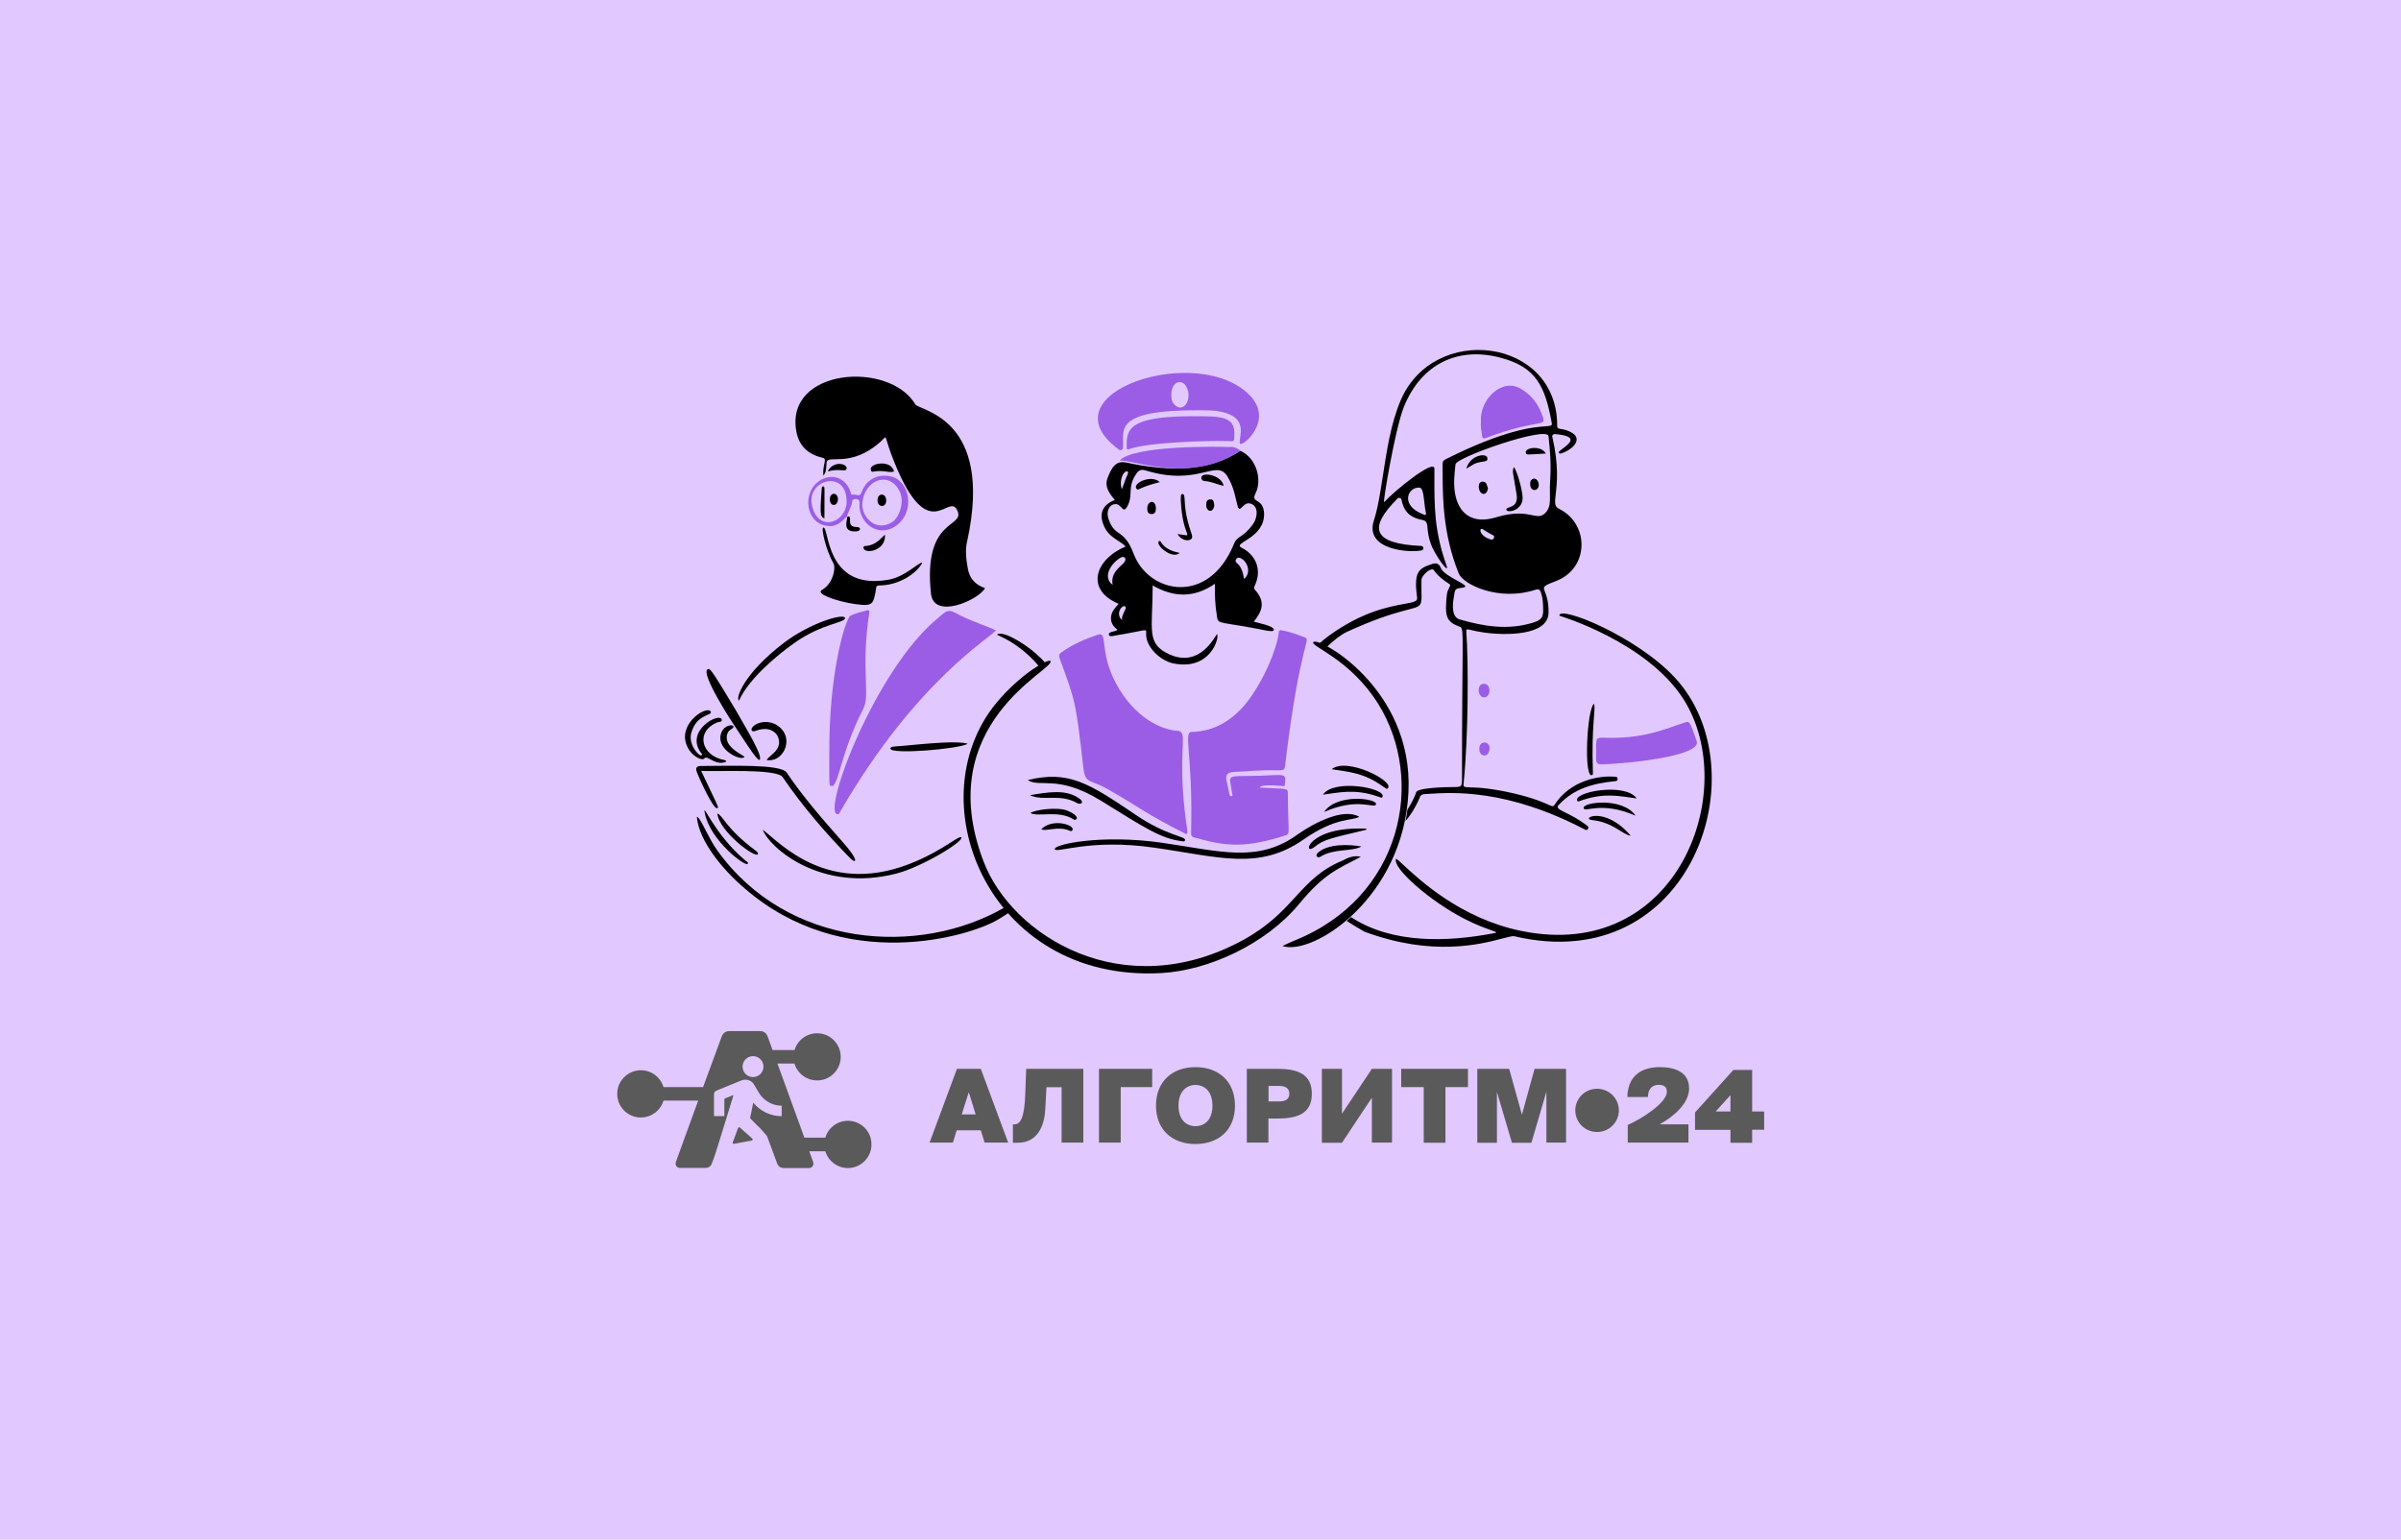 <?xml version="1.0" encoding="UTF-8"?> <svg xmlns="http://www.w3.org/2000/svg" width="555" height="356" viewBox="0 0 555 356" fill="none"><rect width="555" height="356" fill="#E1C8FF"></rect><rect width="380" height="260" transform="translate(87 48)" fill="#E1C8FF"></rect><path d="M227.697 135.99C226.197 138.74 215.822 143.365 215.197 137.24C213.322 119.615 223.072 122.115 221.322 118.115C219.322 113.49 214.822 126.74 206.822 107.115C204.072 100.365 205.322 100.49 203.697 101.99C196.572 108.49 191.197 104.865 191.072 106.99C190.947 109.24 190.822 109.24 190.322 109.99C190.072 107.49 191.322 106.115 190.197 105.865C186.947 105.115 184.697 103.24 184.072 99.74C181.447 85.115 205.572 83.365 211.572 93.49C212.447 94.99 229.822 96.49 223.572 125.115C223.072 127.115 223.322 129.24 223.697 131.365C224.072 133.74 225.447 135.24 227.697 135.99Z" fill="black"></path><path d="M230.197 145.74C229.197 147.365 211.947 157.114 194.322 187.489C194.072 187.864 194.072 188.364 193.447 188.239C190.197 187.239 202.322 154.989 216.572 143.115C219.197 140.865 219.072 140.74 222.072 142.365C225.197 143.865 228.947 145.115 230.197 145.74Z" fill="#9B5DE5"></path><path d="M191.697 174.365C191.572 155.365 195.447 143.115 196.572 142.365C197.822 141.74 199.197 141.49 200.447 141.115C200.947 140.99 200.947 141.365 200.947 141.615C198.947 154.615 201.197 160.614 199.572 163.864C194.197 174.239 193.822 182.115 192.197 181.74C191.572 181.615 191.697 181.74 191.697 174.365Z" fill="#9B5DE5"></path><path d="M213.197 130.115C211.822 132.74 207.572 135.365 203.322 135.365C202.197 135.365 202.697 135.99 202.197 137.74C201.822 139.615 201.197 139.99 199.322 139.865C194.697 139.49 189.697 137.74 189.697 136.865C189.697 136.365 190.197 136.365 190.447 136.115C192.572 134.615 193.322 131.24 192.572 130.115C191.072 127.49 189.697 122.115 190.322 121.99C191.697 121.74 190.697 136.365 204.947 134.115C209.072 133.615 212.447 129.865 213.197 130.115Z" fill="black"></path><path d="M162.072 178.24C166.072 186.74 166.197 186.615 165.822 186.865C164.947 187.365 161.447 179.615 161.072 178.49C160.697 177.615 161.072 177.115 161.947 177.115C168.447 177.115 180.447 176.615 181.822 178.615C185.697 184.365 190.197 189.49 194.822 194.74C198.822 199.24 197.822 199.74 196.572 198.49C190.947 192.74 185.447 186.365 180.947 179.74C179.697 177.615 165.197 178.49 162.072 178.24Z" fill="black"></path><path d="M195.822 119.49C195.322 119.365 193.822 122.615 190.197 121.365C185.947 119.99 185.572 113.115 189.947 110.865C192.697 109.49 195.447 110.615 196.572 113.615C196.697 113.99 196.572 114.49 197.322 114.365C197.947 114.24 198.697 115.115 199.197 113.74C200.322 110.615 203.197 109.615 205.697 110.115C210.197 110.865 211.822 118.24 207.072 121.615C203.697 123.99 199.322 121.99 198.697 117.49C198.572 116.365 199.072 115.49 197.822 115.365C197.197 115.365 196.947 115.615 196.947 116.24C196.697 117.49 195.572 119.365 195.822 119.49ZM199.322 116.365C199.072 119.49 202.447 123.115 206.197 120.74C207.822 119.74 209.197 116.115 207.947 113.615C205.697 108.865 199.822 110.74 199.322 116.365ZM195.697 116.115C195.822 108.115 185.822 110.99 187.822 117.365C189.447 123.115 195.572 120.74 195.697 116.115Z" fill="#9B5DE5"></path><path d="M168.572 172.24C167.697 171.115 167.822 169.365 168.822 168.74C171.197 167.49 167.197 166.865 166.572 169.99C165.822 173.615 171.572 176.115 172.072 174.99C171.947 174.74 169.822 173.865 168.572 172.24Z" fill="black"></path><path d="M169.822 167.865C172.822 172.365 175.822 177.24 175.697 175.24C175.697 173.49 170.822 165.615 169.947 163.99C164.197 154.365 164.072 154.49 163.572 154.74C161.822 155.74 169.697 167.74 169.822 167.865Z" fill="black"></path><path d="M176.322 191.865C180.197 194.74 191.697 207.865 211.822 199.115C218.447 196.24 221.697 193.115 222.197 193.615C222.947 194.49 213.072 200.49 207.197 201.99C189.822 206.49 177.822 195.99 176.322 191.865Z" fill="black"></path><path d="M181.072 148.74C187.072 144.115 194.947 141.74 195.322 142.865C195.572 143.99 190.072 144.115 183.697 148.615C179.447 151.615 173.073 156.99 170.823 161.99C169.948 161.49 171.947 155.74 181.072 148.74Z" fill="black"></path><path d="M167.447 175.74C161.947 174.74 160.697 168.99 165.947 166.99C166.322 166.865 166.947 166.99 166.822 166.365C166.322 164.615 158.197 168.99 162.072 174.115C162.197 174.24 162.447 174.365 162.197 174.615C161.697 175.115 158.947 172.115 159.822 169.365C161.072 165.115 164.572 165.49 164.322 164.615C163.822 163.115 158.197 166.115 158.322 170.615C158.697 174.49 162.322 176.115 162.822 175.365C163.447 174.49 165.197 176.99 167.572 176.24C167.822 176.24 168.072 175.865 167.447 175.74Z" fill="black"></path><path d="M177.197 175.74C177.947 174.615 179.822 173.865 180.072 171.99C180.322 169.865 178.322 167.615 174.697 168.99C173.822 169.365 173.322 168.74 174.072 167.99C175.322 166.74 178.572 166.24 180.697 168.615C183.322 171.49 180.822 176.365 177.197 175.74Z" fill="black"></path><path d="M223.697 171.99C221.447 173.24 205.948 174.49 205.823 173.115C205.823 172.615 206.448 172.615 208.323 172.49C214.948 171.865 221.572 171.24 223.697 171.99Z" fill="black"></path><path d="M172.322 198.99C172.572 199.24 173.072 199.365 172.822 199.74C172.322 200.49 164.197 194.365 162.947 188.115C162.197 184.865 165.072 192.99 172.322 198.99Z" fill="black"></path><path d="M165.823 188.115C167.073 188.49 167.823 191.615 174.573 196.615C175.073 196.99 175.323 197.24 175.198 197.49C174.698 198.615 166.198 192.24 165.823 188.115Z" fill="black"></path><path d="M205.447 109.115C201.822 108.49 201.572 109.615 201.322 108.74C200.697 107.24 205.322 106.24 206.447 108.49C206.947 109.24 206.322 109.115 205.447 109.115Z" fill="black"></path><path d="M204.573 123.615C204.823 127.49 199.698 128.24 199.573 126.615C199.573 126.365 199.822 126.24 200.072 126.24C202.447 126.115 203.573 124.49 204.573 123.615Z" fill="black"></path><path d="M195.822 119.49C197.447 118.99 195.197 121.865 198.072 121.865C198.947 121.865 199.197 122.74 197.947 122.865C194.322 123.115 196.072 119.865 195.822 119.49Z" fill="black"></path><path d="M191.322 108.99C192.697 106.365 195.947 107.24 195.697 108.365C195.447 109.24 194.322 108.24 191.322 108.99Z" fill="black"></path><path d="M203.822 116.99C202.447 116.865 202.572 114.365 203.822 114.365C205.197 114.365 205.197 117.115 203.822 116.99Z" fill="black"></path><path d="M190.572 119.865C189.697 119.49 189.447 119.365 189.947 113.115C189.947 112.865 189.947 112.365 190.322 112.49C190.697 112.49 190.572 112.365 190.572 119.865Z" fill="black"></path><path d="M193.697 115.49C193.572 117.24 191.822 117.115 191.822 115.49C191.822 113.74 193.697 113.74 193.697 115.49Z" fill="black"></path><path fill-rule="evenodd" clip-rule="evenodd" d="M241.718 153.422C240.868 152.389 240.291 151.841 240.197 151.865C238.697 150.115 232.072 145.49 230.447 146.74C230.564 146.81 230.758 146.901 231.021 147.025C232.169 147.565 234.622 148.72 237.572 151.365C238.475 152.169 239.389 153.132 240.291 154.225C240.776 153.944 241.251 153.678 241.718 153.422ZM232.197 209.833C232.528 210.239 232.868 210.64 233.217 211.037C231.679 212.072 230.697 212.615 230.697 212.615C224.322 216.49 195.072 225.365 172.072 205.365C167.072 201.115 161.572 194.49 161.072 188.865C161.546 188.933 162.239 190.28 163.112 191.979C163.852 193.42 164.722 195.113 165.697 196.49C181.93 219.352 212.609 221.18 232.197 209.833Z" fill="black"></path><path d="M370.197 176.739C375.822 176.614 393.447 174.864 392.197 171.364C390.447 166.489 390.697 166.614 388.947 167.239C385.322 168.364 380.697 170.614 372.447 170.614C368.197 170.614 369.072 169.864 368.947 175.489C368.947 176.489 369.322 176.739 370.197 176.739Z" fill="#9B5DE5"></path><path d="M342.572 100.614C342.572 101.364 342.947 101.489 343.572 101.239C355.197 96.864 357.322 98.739 356.697 96.614C355.822 93.739 354.197 91.489 351.697 89.989C347.197 87.114 341.947 92.489 342.322 97.489C342.197 98.614 342.447 99.614 342.572 100.614Z" fill="#9B5DE5"></path><path d="M368.447 162.74C366.822 163.99 366.072 179.739 367.947 179.239C368.322 179.114 368.197 178.739 368.197 178.489C367.822 166.989 368.947 164.365 368.447 162.74Z" fill="black"></path><path d="M364.572 185.114C364.697 185.489 365.072 185.239 365.822 184.989C371.072 183.239 374.447 184.115 378.322 184.615C375.697 180.865 363.697 183.114 364.572 185.114Z" fill="black"></path><path d="M366.072 186.864C366.322 187.989 370.071 185.114 378.071 188.614C375.071 184.239 365.697 185.489 366.072 186.864Z" fill="black"></path><path d="M367.947 189.615C372.947 190.115 374.947 192.989 376.947 193.239C370.947 186.239 365.322 189.24 367.947 189.615Z" fill="black"></path><path d="M343.071 161.239C344.696 161.239 344.696 158.114 343.071 158.114C341.321 157.989 341.446 161.239 343.071 161.239Z" fill="#9B5DE5"></path><path d="M344.322 172.864C344.197 171.239 341.822 171.239 341.947 173.239C341.947 175.114 344.322 175.364 344.322 172.864Z" fill="#9B5DE5"></path><path d="M349.947 107.99C349.447 109.115 349.822 109.364 350.572 114.364C351.072 117.739 348.072 116.99 348.197 117.865C348.447 118.74 352.197 117.99 351.947 114.865C351.822 112.99 350.697 108.99 349.947 107.99Z" fill="black"></path><path d="M343.822 105.989C343.822 104.614 339.822 105.114 338.947 108.364L340.822 107.239C342.572 106.489 343.947 106.989 343.822 105.989Z" fill="black"></path><path d="M352.697 104.74C352.822 105.24 353.072 105.115 357.322 104.865C356.197 102.865 352.322 103.49 352.697 104.74Z" fill="black"></path><path d="M342.822 111.365C341.947 111.365 341.822 111.99 341.822 112.615C341.947 114.49 343.697 114.865 343.947 112.865C343.697 112.24 343.697 111.49 342.822 111.365Z" fill="black"></path><path d="M353.697 111.864C353.697 113.864 355.697 113.615 355.697 112.115C355.572 110.24 353.697 110.239 353.697 111.864Z" fill="black"></path><path d="M305.822 183.739C309.697 183.239 313.072 182.364 318.322 184.114C319.072 184.364 319.447 184.614 319.572 184.239C320.447 182.239 308.322 179.989 305.822 183.739Z" fill="black"></path><path d="M320.822 182.239C322.322 180.614 311.322 174.989 307.822 177.864C311.697 178.489 315.197 178.614 319.697 181.864C320.322 182.239 320.572 182.614 320.822 182.239Z" fill="black"></path><path d="M318.071 185.989C318.446 184.614 309.072 183.364 306.072 187.739C314.072 184.239 317.696 187.114 318.071 185.989Z" fill="black"></path><path fill-rule="evenodd" clip-rule="evenodd" d="M360.447 142.364C360.322 139.864 378.322 147.114 387.197 156.739C407.072 178.239 390.947 226.114 350.072 216.489C349.661 216.38 348.735 216.624 347.328 216.995C342.313 218.318 331.192 221.249 315.572 215.489C315.476 215.441 315.398 215.413 315.333 215.386C315.226 215.346 315.15 215.316 315.072 215.239C313.748 214.483 312.49 213.714 311.291 212.934C311.625 212.653 311.957 212.363 312.29 212.063C312.385 212.123 312.48 212.181 312.572 212.239C321.947 218.239 334.572 217.864 345.572 215.739C346.177 215.619 345.757 215.468 344.581 215.048C343.327 214.599 341.216 213.844 338.572 212.489C330.697 208.489 321.822 200.739 322.697 198.614C322.831 198.534 323.427 199.088 324.455 200.044C328.211 203.538 337.733 212.394 351.572 215.239C387.822 222.739 402.447 182.739 389.197 161.739C380.697 148.364 360.447 142.364 360.447 142.364ZM325.336 187.2C326.127 185.984 326.816 184.65 327.322 183.364C327.072 182.114 334.447 181.989 335.697 181.989C337.947 181.989 337.947 181.989 337.947 179.739C337.947 148.123 338.461 145.58 337.625 145.008C337.54 144.949 337.438 144.911 337.322 144.864C334.197 143.739 333.947 142.364 334.447 137.489C334.561 136.688 334.833 136.175 335.022 135.818C335.246 135.396 335.353 135.193 334.947 134.989C333.572 134.114 332.322 133.114 331.447 131.864C330.947 130.989 328.572 132.99 328.572 134.115C328.526 137.708 328.796 139.1 328.222 139.844C327.221 141.146 323.647 140.469 311.322 146.114C309.99 146.731 308.33 147.996 306.547 149.76C305.967 149.462 305.385 149.186 304.8 148.936C305.61 148.206 306.413 147.555 307.197 146.989C314.897 141.41 321.116 140.277 324.58 139.646C326.626 139.273 327.711 139.075 327.572 138.239C326.822 132.489 327.697 131.489 330.822 130.489C331.822 130.114 332.572 130.114 333.072 131.364C333.506 132.419 335.357 133.443 336.821 134.253C338.306 135.075 339.393 135.676 338.197 135.865C337.26 135.99 336.791 136.052 336.525 136.318C336.26 136.583 336.197 137.052 336.072 137.989C335.697 139.989 335.572 142.739 337.447 143.239C343.072 144.864 348.572 145.74 354.322 143.99C356.322 143.365 356.822 142.739 356.697 140.614C356.697 139.364 356.572 138.114 356.197 136.989C355.947 136.364 355.697 136.114 354.947 136.364C346.572 139.114 338.322 135.239 337.197 132.614C333.527 123.548 333.492 114.947 333.471 109.629C333.467 108.789 333.463 108.03 333.447 107.364C333.447 106.864 333.572 106.489 334.072 106.239C347.973 99.246 354.543 98.77 357.196 98.578C358.431 98.488 358.816 98.46 358.697 97.865C357.197 89.365 355.072 84.865 346.947 82.74C337.322 80.115 328.572 83.864 324.447 94.239C322.447 99.364 319.572 116.489 319.947 116.114C322.322 113.489 331.572 105.99 331.572 108.365C331.572 108.946 331.571 109.516 331.57 110.075C331.552 117.215 331.54 122.732 334.322 130.614C335.322 133.364 331.572 128.239 330.697 125.614C330.167 124.131 330.063 123.006 329.987 122.175C329.883 121.045 329.83 120.456 328.822 120.24C325.572 119.615 324.447 117.989 323.947 115.489C323.822 115.114 323.322 114.99 323.072 115.24C316.197 122.115 317.197 125.739 328.572 126.239C329.072 126.239 329.197 127.115 328.697 127.24C326.322 127.865 315.322 127.365 317.572 120.365C318.506 117.51 319.073 113.814 319.687 109.825C320.551 104.206 321.503 98.002 323.697 92.74C331.322 74.49 360.072 78.115 359.947 98.49C359.947 99.066 360.275 99.117 360.897 99.215C361.49 99.308 362.35 99.444 363.447 100.114C365.822 101.614 363.572 103.989 360.822 104.864C360.447 104.989 360.072 104.614 360.572 104.239C360.735 104.112 360.911 103.978 361.093 103.841C362.865 102.505 365.103 100.818 359.322 100.365C359.072 100.365 358.697 100.615 358.822 100.99C360.366 107.66 359.9 111.727 359.615 114.21C359.392 116.148 359.281 117.121 360.322 117.614C367.447 121.114 367.322 131.239 359.947 134.239C356.613 135.527 356.632 135.576 357.136 136.889C357.463 137.742 357.996 139.13 357.947 141.739C357.822 146.989 348.072 146.989 342.947 146.239C341.622 146.057 340.715 145.841 340.102 145.695C339.04 145.442 338.867 145.401 338.947 146.114C339.447 153.114 339.447 169.864 338.322 181.114C338.202 182.015 338.428 182.021 339.888 182.063C341.466 182.106 344.487 182.19 350.072 183.489C354.603 184.571 356.756 185.544 357.877 186.05C358.827 186.479 359.035 186.574 359.322 186.114C362.947 180.489 369.572 179.239 373.447 179.614C374.072 179.614 374.072 180.614 373.447 180.614C368.447 181.114 363.822 182.239 360.197 186.239C359.731 186.839 360.507 187.225 361.96 187.949C363.231 188.581 365.021 189.473 366.947 190.989C367.447 191.364 366.947 192.114 366.447 191.864C348.441 182.394 335.793 183.204 330.347 183.553C329.971 183.576 329.628 183.599 329.322 183.614C328.822 183.614 328.322 183.864 328.197 184.364C327.191 186.746 326.041 188.534 324.888 189.845C325.063 188.98 325.213 188.099 325.336 187.2ZM329.236 116.107C329.032 114.31 328.853 112.74 328.072 112.74C325.447 112.615 323.572 116.739 328.822 118.864C329.322 119.114 329.822 119.24 329.572 118.49C329.42 117.727 329.325 116.895 329.236 116.107ZM342.947 122.489C341.822 121.614 341.697 123.865 344.572 124.74C345.322 124.99 345.697 123.864 345.072 123.739C344.322 123.364 343.697 122.989 342.947 122.489ZM336.322 113.99C337.072 118.49 340.072 121.365 345.822 119.615C350.198 118.295 352.567 118.789 354.173 119.124C355.457 119.392 356.252 119.559 357.197 118.614C358.331 117.48 358.308 116.04 358.276 114.041C358.262 113.177 358.246 112.208 358.322 111.114C358.572 107.614 358.322 104.24 357.947 100.865C357.697 98.365 336.572 105.739 336.447 107.364C336.442 107.413 336.436 107.461 336.431 107.509C336.186 109.706 335.955 111.788 336.322 113.99Z" fill="black"></path><path d="M291.196 182.114C297.571 182.489 297.697 182.114 297.697 183.489C297.697 192.614 298.447 192.864 296.947 193.239C287.697 196.114 283.447 195.739 275.947 193.614C275.572 193.489 275.322 193.239 275.322 192.739C275.822 174.864 273.447 169.239 275.447 169.239C280.697 169.114 284.697 166.614 287.947 162.739C292.322 157.239 295.196 149.739 295.571 146.364C295.571 145.864 295.822 145.614 296.322 145.739C298.197 146.114 299.947 146.739 301.572 147.364C303.197 147.989 300.572 148.114 297.197 175.864C296.947 177.989 297.197 178.114 295.197 178.114C291.822 177.989 288.447 178.364 285.197 178.489C283.572 178.614 283.197 179.239 283.572 180.739C284.197 183.239 284.072 184.114 284.572 184.114C284.947 184.114 284.947 183.739 284.822 183.489C284.197 178.739 282.822 179.614 291.447 179.364C297.447 179.114 297.322 178.739 296.947 181.739C297.072 181.864 291.446 181.114 291.196 182.114Z" fill="#9B5DE5"></path><path d="M273.947 192.739C264.947 188.239 263.572 186.739 256.072 182.489C251.947 180.114 250.947 181.364 250.447 177.739C248.572 161.239 248.447 161.989 244.947 152.239C244.697 151.614 244.822 151.239 245.322 150.864C247.947 148.989 250.822 147.739 253.822 146.739C256.197 145.989 253.947 150.614 258.072 158.239C262.197 165.739 268.197 168.739 272.197 168.989C272.822 168.989 273.072 169.239 273.322 169.864C273.822 171.864 272.322 177.864 274.447 191.989C274.572 192.739 274.322 192.989 273.947 192.739Z" fill="#9B5DE5"></path><path d="M286.697 104.239C290.447 105.864 291.822 110.989 290.197 114.114C289.072 116.489 291.946 114.989 292.196 118.614C292.446 124.489 284.821 125.489 286.946 126.614C290.446 128.364 291.696 131.864 290.071 135.364C289.946 135.739 289.696 135.864 290.071 136.364C292.571 139.114 291.822 141.239 289.822 143.739C290.572 143.989 294.571 144.739 294.446 145.614C294.321 146.114 293.571 145.864 293.071 145.864C281.946 143.614 281.571 144.489 281.321 142.614C280.821 139.614 280.822 137.614 280.822 134.989C275.947 138.364 271.197 138.114 266.447 135.364C266.447 145.739 264.821 148.864 270.446 151.364C277.322 154.364 280.696 147.364 281.321 146.614C281.946 147.364 279.822 155.239 271.071 153.364C267.946 152.614 264.696 149.364 264.946 146.364C264.946 145.239 265.196 145.739 257.571 146.989C257.196 147.114 256.321 147.239 256.321 146.739C256.196 145.989 257.822 146.114 258.322 145.614C257.322 144.864 256.696 143.989 256.821 142.614C256.946 141.364 257.821 140.489 258.571 139.614C250.821 136.364 253.072 129.364 260.197 126.364C258.822 124.864 256.071 124.364 254.946 120.989C254.071 118.489 255.072 116.614 257.697 115.614C256.572 114.239 255.321 112.739 255.946 110.739C257.571 106.239 259.071 106.614 261.696 107.239C270.321 108.864 279.072 109.239 286.697 104.239ZM285.197 125.864C286.072 123.614 287.071 124.739 289.696 121.114C290.696 119.614 290.947 117.114 289.197 116.489C287.322 115.739 286.697 118.989 286.072 116.989C285.572 115.239 285.321 112.739 283.696 110.114C281.071 105.989 277.071 112.614 264.696 108.739C263.821 108.489 263.197 108.739 262.697 109.489C260.447 112.739 262.071 114.364 260.571 117.114C259.446 119.114 259.321 116.114 257.446 116.614C256.071 116.989 255.696 118.739 256.321 120.239C257.821 124.364 259.822 122.114 262.072 128.114C265.572 137.239 279.322 140.114 285.197 125.864ZM257.196 135.239C256.696 132.614 258.571 131.364 259.821 130.114C260.571 129.239 259.947 128.364 258.947 128.989C256.697 130.364 254.821 133.489 257.196 135.239ZM287.571 133.864C289.446 132.364 288.196 129.489 286.571 128.989C285.821 128.739 285.322 129.739 285.822 130.114C286.947 130.989 287.321 132.364 287.571 133.864ZM259.321 113.114C260.571 109.739 260.321 110.489 260.696 109.614C260.946 108.989 260.446 108.739 259.946 109.239C259.196 109.864 258.821 111.864 259.321 113.114ZM259.446 143.364C259.196 142.864 259.447 142.364 260.197 140.739C260.322 140.364 260.072 139.989 259.572 140.239C258.447 140.864 258.321 142.739 259.446 143.364Z" fill="black"></path><path d="M277.322 94.864C256.696 94.739 259.946 99.739 259.571 103.489C259.571 103.989 259.071 104.239 258.696 103.989C240.571 90.864 277.572 78.864 289.197 91.739C294.197 97.364 287.447 103.114 286.697 102.614C285.947 102.114 288.571 97.739 284.321 95.864C282.071 94.864 279.572 94.864 277.322 94.864ZM270.821 92.239C270.946 93.239 271.821 94.114 272.696 94.239C274.446 94.364 275.571 91.239 273.946 88.989C272.696 87.489 270.321 88.614 270.821 92.239Z" fill="#9B5DE5"></path><path d="M314.572 198.114C309.322 200.864 306.072 201.989 300.322 208.989C292.447 218.489 279.197 224.364 268.572 224.989C227.947 227.364 211.071 183.739 231.321 161.364C236.571 155.489 242.321 152.239 242.821 152.864C244.071 154.739 215.197 167.239 227.322 199.114C233.822 216.364 259.696 232.614 287.572 217.239C299.447 210.614 300.322 203.114 310.322 198.989C311.697 198.239 313.072 197.739 314.572 198.114Z" fill="black"></path><path d="M275.946 96.239C282.071 96.239 285.446 96.239 285.321 100.364C285.321 102.114 285.322 102.114 283.947 101.989C279.322 101.864 265.321 102.239 260.946 103.864C260.571 103.989 260.447 103.864 260.447 103.489C260.322 99.239 260.821 96.239 275.946 96.239Z" fill="#9B5DE5"></path><path d="M314.196 188.864C312.571 189.864 308.821 188.864 301.321 194.114C290.946 201.364 281.696 198.114 266.696 195.989C251.946 193.864 244.196 197.364 243.821 196.364C243.446 195.239 254.571 192.864 268.571 194.864C282.321 196.864 290.821 199.614 300.071 192.864C303.821 190.239 310.571 186.739 314.196 188.864Z" fill="black"></path><path d="M286.697 104.239C275.197 111.989 261.947 106.239 258.822 106.489C261.947 102.989 281.197 103.239 284.072 103.364C284.947 103.239 285.947 103.489 286.697 104.239Z" fill="#9B5DE5"></path><path d="M237.572 180.364C246.947 178.114 251.572 180.989 262.447 188.364C269.572 193.239 274.072 193.364 273.947 194.239C273.822 194.739 273.447 194.489 273.072 194.489C268.447 193.864 265.072 191.739 254.447 185.114C244.447 178.989 240.322 182.239 237.572 180.364Z" fill="black"></path><path d="M238.071 183.864C242.571 183.114 246.446 182.489 249.446 184.614C250.696 185.489 249.946 186.114 249.071 185.739C244.946 183.364 241.196 185.364 238.071 183.864Z" fill="black"></path><path d="M238.197 187.989C239.197 187.239 244.572 186.489 246.822 187.489C250.072 188.864 248.697 189.864 248.197 189.489C244.822 187.239 239.822 188.989 238.197 187.989Z" fill="black"></path><path d="M272.196 123.489C276.571 123.989 273.321 124.864 272.946 115.614C272.946 114.614 272.947 114.239 273.322 114.239C274.197 114.239 273.447 116.364 274.572 120.614C275.322 123.614 276.196 124.364 274.946 124.864C274.071 125.114 272.821 124.614 272.196 123.489Z" fill="black"></path><path d="M282.822 112.364C281.322 111.989 280.072 111.364 278.572 111.239C278.197 111.239 277.822 111.114 277.697 110.614C277.447 108.864 282.572 109.864 282.822 112.364Z" fill="black"></path><path d="M268.071 111.489C262.946 112.739 263.197 113.614 262.697 112.989C261.697 111.739 266.196 109.614 268.071 111.489Z" fill="black"></path><path d="M267.197 117.489C267.197 118.114 267.072 118.864 266.197 118.864C265.447 118.864 265.197 118.364 265.197 117.739C265.072 115.864 267.072 115.239 267.197 117.489Z" fill="black"></path><path d="M272.696 127.864C270.821 129.489 266.821 125.739 267.946 125.114C268.196 124.989 268.321 125.239 268.446 125.489C269.446 126.989 271.071 127.489 272.696 127.864Z" fill="black"></path><path d="M280.697 116.864C280.447 118.739 278.822 118.364 278.822 116.739C278.822 116.114 278.947 115.489 279.697 115.489C280.572 115.364 280.572 116.114 280.697 116.864Z" fill="black"></path><path d="M325.571 183.114C326.696 158.989 304.446 146.989 303.571 148.489C302.946 149.489 312.071 152.364 318.571 162.739C329.571 180.364 324.196 207.489 299.196 217.489C298.321 217.864 297.446 218.239 296.446 218.739C303.446 221.114 324.446 207.614 325.571 183.114Z" fill="black"></path><path d="M315.822 191.864C308.072 193.739 306.072 193.989 303.822 195.864C300.947 198.114 302.197 190.989 315.822 191.614V191.864Z" fill="black"></path><path d="M314.696 195.739C312.446 196.989 308.322 196.114 305.197 198.114C304.572 198.489 303.947 197.864 304.572 197.239C306.947 194.989 312.071 195.239 314.696 195.739Z" fill="black"></path><path d="M240.697 191.739C243.322 189.114 248.322 190.739 247.947 191.864C247.822 192.114 247.697 192.239 247.322 192.114C244.572 190.864 241.822 192.364 240.697 191.739Z" fill="black"></path><g clip-path="url(#clip0_17_477)"><path fill-rule="evenodd" clip-rule="evenodd" d="M276.339 246.749C271.014 246.749 267.211 250.023 267.211 255.654C267.211 261.285 271.014 264.527 276.339 264.527C281.664 264.527 285.468 261.285 285.468 255.654C285.468 250.023 281.664 246.749 276.339 246.749ZM276.339 250.874C278.378 250.874 280.265 252.282 280.265 255.654C280.265 259.026 278.378 260.401 276.339 260.401C274.301 260.401 272.414 259.026 272.414 255.654C272.414 252.282 274.331 250.874 276.339 250.874Z" fill="#5A5A5A"></path><path fill-rule="evenodd" clip-rule="evenodd" d="M233.041 264.199L226.712 247.142H221.204L214.875 264.199H220.261L221.143 261.351H226.712L227.594 264.199H233.041ZM223.943 252.544L225.525 257.684H222.3L223.943 252.544Z" fill="#5A5A5A"></path><path d="M234.501 259.976H234.136V264.232H235.262C239.582 264.232 241.408 260.729 241.621 256.44L241.895 251.398H245.394V264.199H250.415V247.142H237.209L236.996 252.969C236.814 258.437 235.87 259.976 234.501 259.976Z" fill="#5A5A5A"></path><path d="M254.036 247.142H266.329V251.365H259.056V264.199H254.036V247.142Z" fill="#5A5A5A"></path><path fill-rule="evenodd" clip-rule="evenodd" d="M303.237 252.904C303.237 257.553 299.829 258.633 295.266 258.633H293.197V264.199H288.206V247.142H295.296C299.829 247.142 303.237 248.287 303.237 252.904ZM293.227 254.672H295.752C297.183 254.672 298.035 254.115 298.035 252.904C298.035 251.66 297.183 251.103 295.752 251.103H293.227V254.672Z" fill="#5A5A5A"></path><path d="M310.205 247.142H305.551V264.232H310.205L317.113 253.82V264.199H321.768V247.142H317.113L310.205 257.52V247.142Z" fill="#5A5A5A"></path><path d="M323.898 251.365V247.142H339.325V251.365H334.122V264.232H329.101V251.365H323.898Z" fill="#5A5A5A"></path><path d="M346.02 264.232V252.478L349.488 264.232H353.992L357.459 252.413V264.199H361.994V247.142H354.721L351.801 257.749L348.849 247.142H341.485V264.232H346.02Z" fill="#5A5A5A"></path><path d="M383.627 259.976H390.291V264.199H376.265V260.107C379.246 258.83 385.301 255.065 385.301 252.446C385.301 251.201 384.449 250.841 383.416 250.841C381.954 250.841 380.95 251.725 380.919 253.657H376.173C376.265 249.27 378.821 246.749 383.689 246.749C387.339 246.749 390.443 247.993 390.443 251.693C390.413 255.163 386.914 258.142 383.627 259.976Z" fill="#5A5A5A"></path><path fill-rule="evenodd" clip-rule="evenodd" d="M405.018 264.232V261.22H407.788V256.996H405.018V247.403H400.668L391.813 257.225V261.252H399.998V264.232H405.018ZM399.998 253.231V256.996H396.59L399.998 253.231Z" fill="#5A5A5A"></path><path fill-rule="evenodd" clip-rule="evenodd" d="M196.723 259.199C193.95 258.846 191.506 260.584 190.775 263.053H185.936L179.711 245.923H183.642C184.373 248.391 186.818 250.13 189.59 249.777C192.06 249.475 194.051 247.434 194.303 244.965C194.656 241.69 192.085 238.919 188.884 238.919C186.415 238.919 184.323 240.557 183.667 242.799H178.576L177.467 239.725C177.14 238.844 176.535 238.415 175.653 238.415H168.621C167.739 238.415 167.134 238.844 166.807 239.725L162.522 251.364H153.374C152.643 248.92 150.248 247.182 147.476 247.51C145.006 247.812 142.99 249.802 142.713 252.296C142.335 255.596 144.905 258.393 148.131 258.393C150.601 258.393 152.693 256.755 153.374 254.488H161.388L156.221 268.696C156.196 268.747 156.171 268.898 156.171 269.099C156.171 269.301 156.247 269.553 156.448 269.78C156.7 269.956 156.927 270.057 157.129 270.057H163.001C163.757 270.057 164.286 269.729 164.538 269.049L165.168 267.336C165.446 266.631 169.554 253.203 169.554 253.203L167.638 253.959C167.512 254.009 167.437 254.11 167.437 254.236V258.065H165.043V253.002C165.043 252.649 165.244 252.347 165.572 252.195L171.368 249.827C171.671 249.701 171.973 249.651 172.276 249.651C173.133 249.651 173.914 250.079 174.317 250.81L175.451 252.724C176.535 254.463 178.476 255.672 180.693 255.672V258.09C178.047 258.09 175.703 256.881 174.116 254.967L173.385 258.569L175.855 261.038C175.855 261.038 176.686 261.97 177.215 262.575C177.266 262.65 177.316 262.726 177.341 262.801L179.66 269.074C179.937 269.729 180.441 270.082 181.198 270.082H187.07C187.322 270.082 187.523 269.981 187.725 269.78C187.927 269.578 188.028 269.351 188.028 269.125C188.028 268.923 188.002 268.772 187.977 268.722L187.07 266.202H190.775C191.455 268.444 193.522 270.082 195.992 270.082C199.192 270.082 201.763 267.311 201.41 264.036C201.183 261.542 199.192 259.526 196.723 259.199ZM174.065 249.046C172.729 249.046 171.646 247.963 171.646 246.628C171.646 245.293 172.729 244.209 174.065 244.209C175.401 244.209 176.485 245.293 176.485 246.628C176.485 247.963 175.401 249.046 174.065 249.046Z" fill="#5A5A5A"></path><path d="M171.016 260.71L173.915 263.28C174.066 263.406 173.99 263.683 173.789 263.708L169.655 264.489C169.454 264.514 169.302 264.338 169.378 264.161L170.613 260.811C170.663 260.66 170.865 260.609 171.016 260.71Z" fill="#5A5A5A"></path><path d="M374.206 256.749C374.206 259.51 371.951 261.749 369.17 261.749C366.388 261.749 364.133 259.51 364.133 256.749C364.133 253.987 366.388 251.749 369.17 251.749C371.951 251.749 374.206 253.987 374.206 256.749Z" fill="#5A5A5A"></path></g><defs><clipPath id="clip0_17_477"><rect width="268.649" height="40" fill="white" transform="translate(142.676 235.082)"></rect></clipPath></defs></svg> 